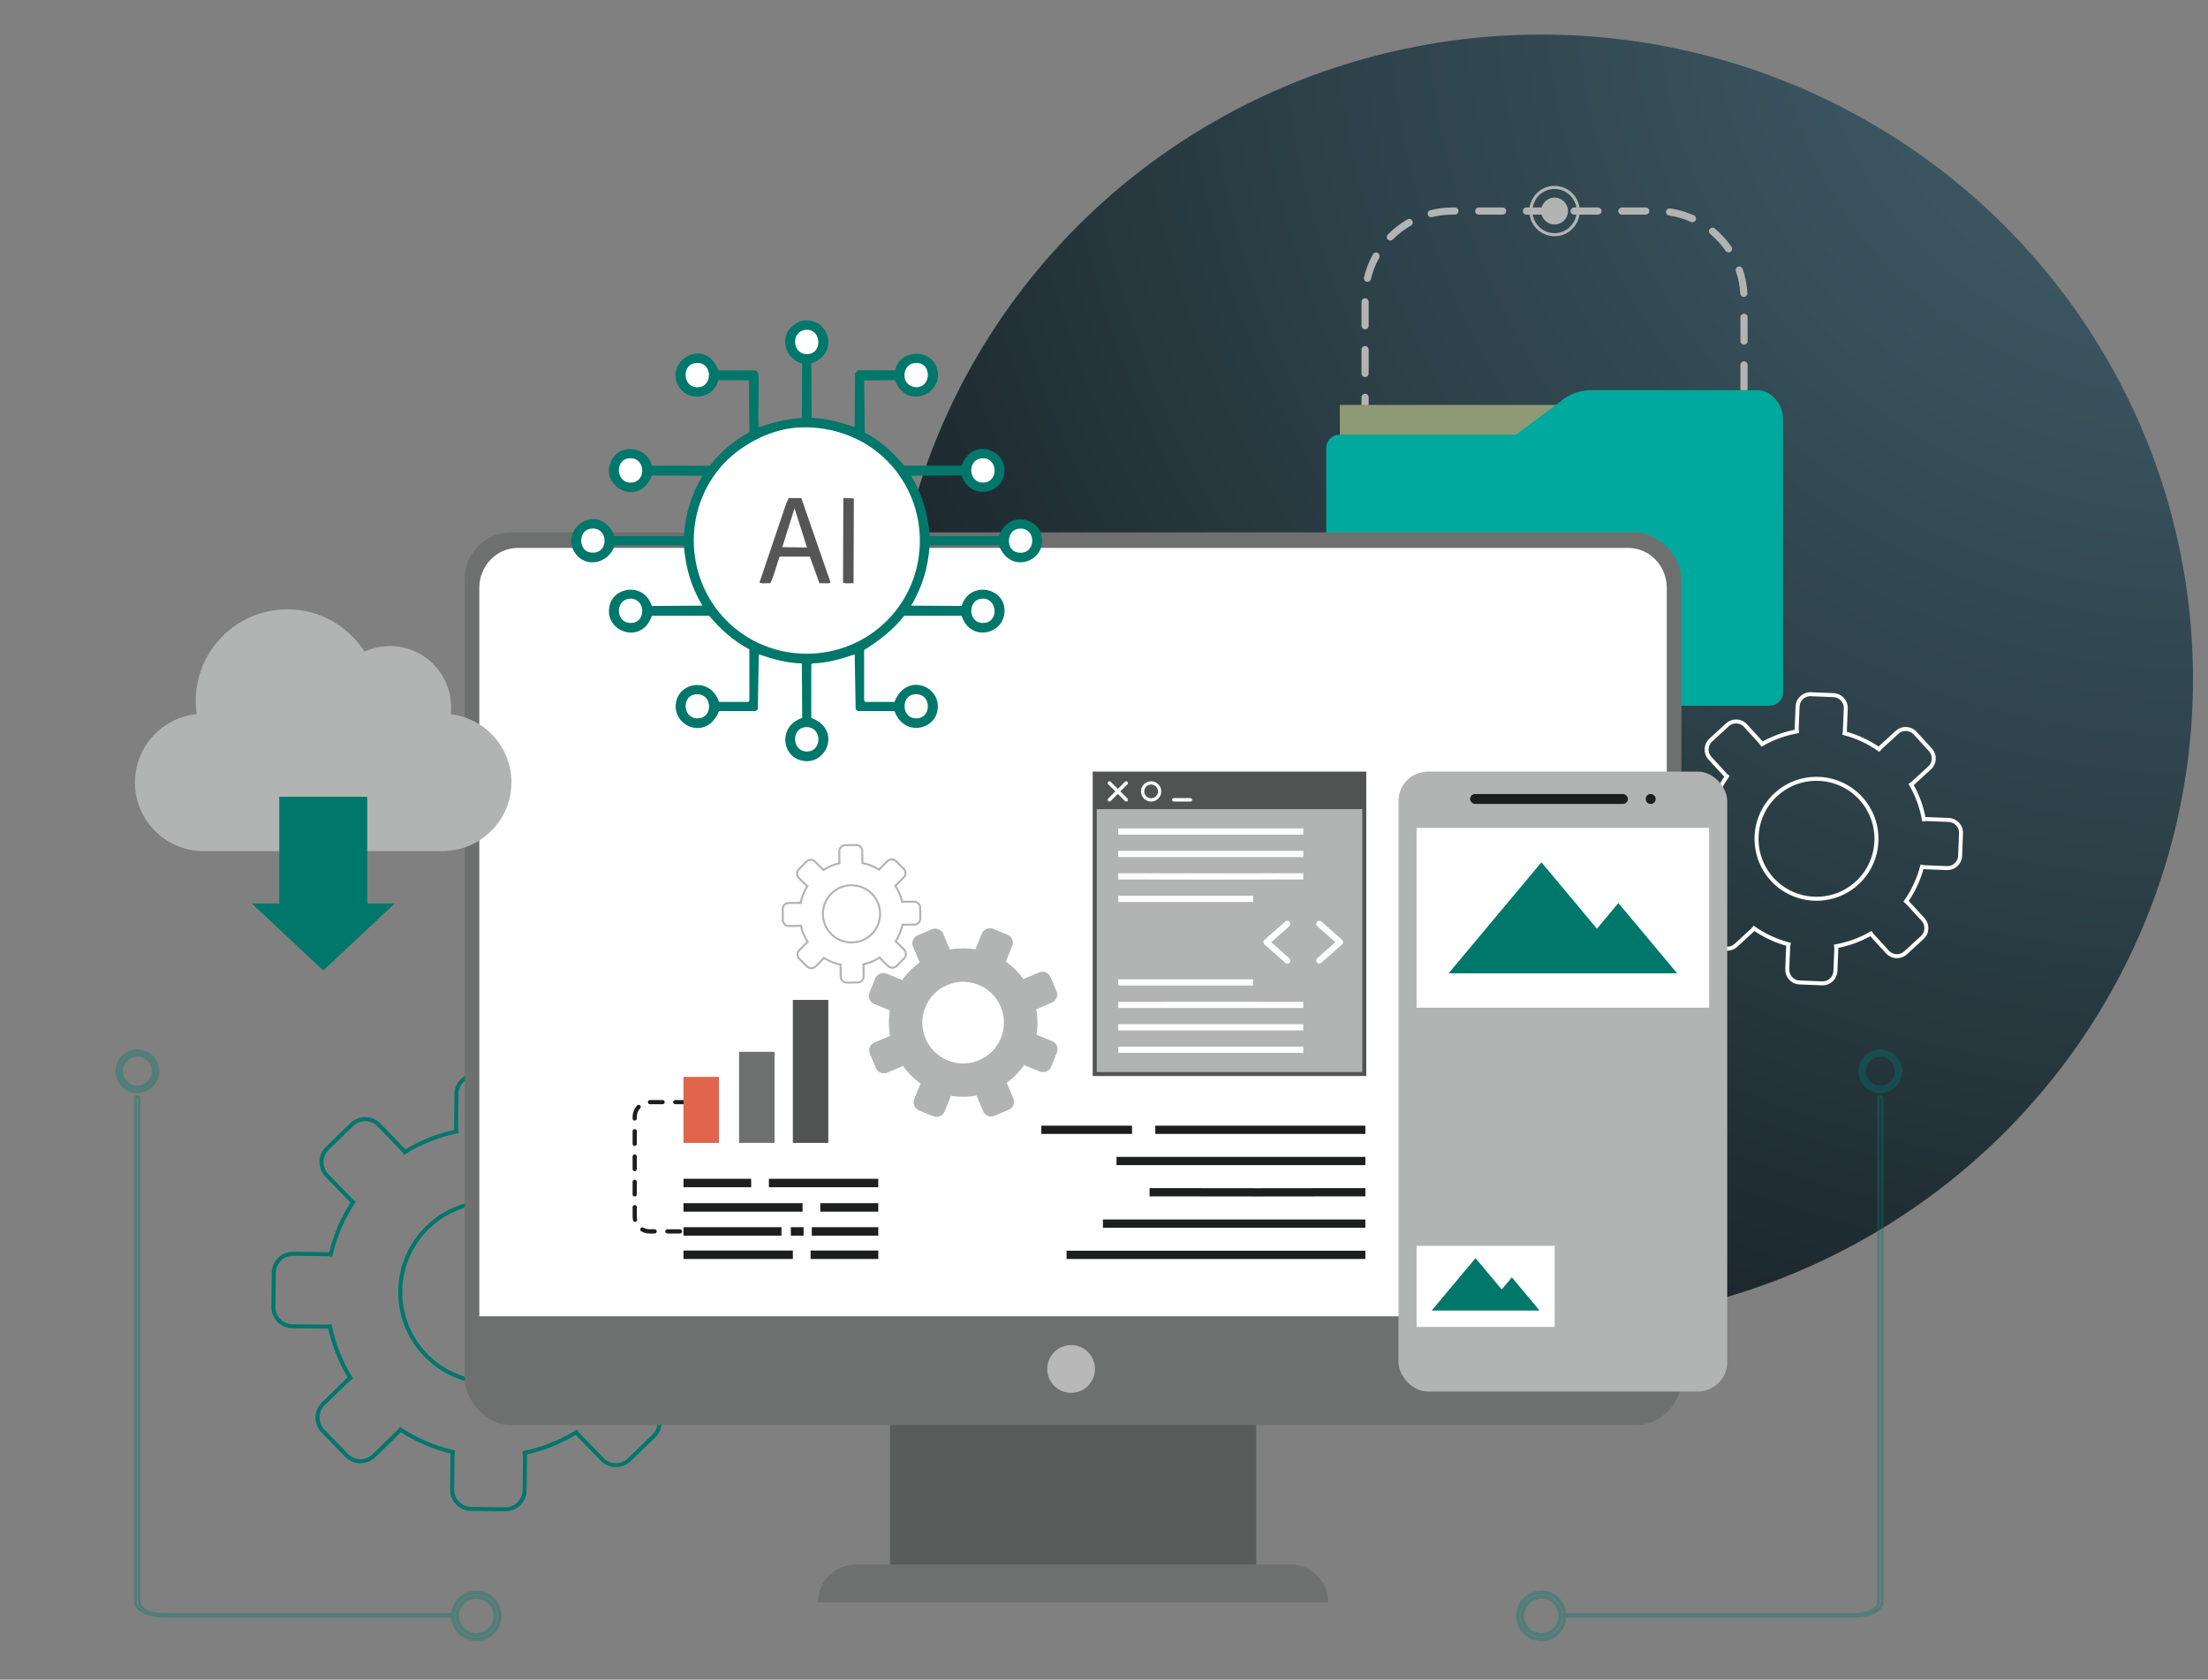 <?xml version="1.0" encoding="UTF-8"?>
<svg xmlns="http://www.w3.org/2000/svg" xmlns:xlink="http://www.w3.org/1999/xlink" viewBox="0 0 535.5 407.33">
  <rect x="0" y="0" width="535.5" height="407.33" fill="#808080" stroke="none"/>
  <defs>
    <style>
      .cls-1, .cls-2 {
        stroke-width: .97px;
      }

      .cls-1, .cls-2, .cls-3, .cls-4, .cls-5, .cls-6 {
        fill: none;
      }

      .cls-1, .cls-2, .cls-4, .cls-5, .cls-6 {
        stroke-miterlimit: 10;
      }

      .cls-1, .cls-4, .cls-6 {
        stroke: #00776b;
      }

      .cls-2 {
        stroke: #fff;
      }

      .cls-7 {
        fill: #00776b;
      }

      .cls-8, .cls-9 {
        fill: #fff;
      }

      .cls-9 {
        opacity: .5;
      }

      .cls-10 {
        fill: url(#radial-gradient);
      }

      .cls-11 {
        opacity: .36;
      }

      .cls-12 {
        fill: #8e9a76;
      }

      .cls-13 {
        isolation: isolate;
      }

      .cls-14 {
        fill: #565656;
      }

      .cls-15 {
        fill: #b2b3b3;
      }

      .cls-16 {
        fill: #e0654c;
      }

      .cls-17 {
        fill: #6e706f;
      }

      .cls-18 {
        mix-blend-mode: multiply;
      }

      .cls-4 {
        stroke-width: .64px;
      }

      .cls-19 {
        fill: #5a5b5b;
      }

      .cls-5 {
        stroke: #b2b3b3;
        stroke-width: .48px;
      }

      .cls-20 {
        fill: #00a99d;
      }

      .cls-21 {
        clip-path: url(#clippath);
      }

      .cls-22 {
        fill: #1d1f1e;
      }

      .cls-6 {
        stroke-width: .9px;
      }

      .cls-23 {
        fill: #515352;
      }
    </style>
    <clipPath id="clippath">
      <ellipse class="cls-3" cx="373.79" cy="164.69" rx="158.07" ry="156.31"/>
    </clipPath>
    <radialGradient id="radial-gradient" cx="4867.76" cy="1686.99" fx="4867.76" fy="1686.99" r="175.31" gradientTransform="translate(5342.27 -13438.67) rotate(90) scale(2.76 2.85)" gradientUnits="userSpaceOnUse">
      <stop offset="0" stop-color="#405d69"/>
      <stop offset=".18" stop-color="#3a545f"/>
      <stop offset=".48" stop-color="#2a3d44"/>
      <stop offset=".87" stop-color="#111719"/>
      <stop offset="1" stop-color="#080a0a"/>
    </radialGradient>
  </defs>
  <g class="cls-13">
    <g id="_Слой_1" data-name="Слой_1">
      <g class="cls-21">
        <rect class="cls-10" x="207.96" y="5.53" width="331.27" height="320.64"/>
      </g>
      <g>
        <g class="cls-11">
          <g>
            <path class="cls-4" d="M110.11,391.72c0-.12-.2-.23-.45-.23H39.61c-3.23,0-5.85-1.33-5.85-2.96v-122.36c0-.12-.2-.23-.45-.23s-.45.1-.45.23v122.36c0,1.88,3.03,3.42,6.75,3.42h70.06c.25,0,.45-.1.45-.23Z"/>
            <path class="cls-6" d="M38.16,259.77c0-2.68-2.18-4.85-4.85-4.85s-4.85,2.18-4.85,4.85,2.18,4.85,4.85,4.85,4.85-2.18,4.85-4.85ZM29.35,259.77c0-2.18,1.78-3.96,3.96-3.96s3.96,1.78,3.96,3.96-1.78,3.96-3.96,3.96-3.96-1.78-3.96-3.96Z"/>
          </g>
          <path class="cls-6" d="M109.86,391.86c0-3.13,2.54-5.67,5.67-5.67s5.67,2.54,5.67,5.67-2.54,5.67-5.67,5.67-5.67-2.54-5.67-5.67ZM120.16,391.86c0-2.55-2.08-4.63-4.63-4.63s-4.63,2.08-4.63,4.63,2.08,4.63,4.63,4.63,4.63-2.08,4.63-4.63Z"/>
        </g>
        <g class="cls-11">
          <g>
            <path class="cls-4" d="M379.23,391.72c0-.12.2-.23.45-.23h70.06c3.23,0,5.85-1.33,5.85-2.96v-122.36c0-.12.2-.23.45-.23s.45.1.45.23v122.36c0,1.88-3.03,3.42-6.75,3.42h-70.06c-.25,0-.45-.1-.45-.23Z"/>
            <path class="cls-6" d="M451.18,259.77c0-2.68,2.18-4.85,4.85-4.85s4.85,2.18,4.85,4.85-2.18,4.85-4.85,4.85-4.85-2.18-4.85-4.85ZM460,259.77c0-2.18-1.78-3.96-3.96-3.96s-3.96,1.78-3.96,3.96,1.78,3.96,3.96,3.96,3.96-1.78,3.96-3.96Z"/>
          </g>
          <path class="cls-6" d="M379.49,391.86c0-3.13-2.54-5.67-5.67-5.67s-5.67,2.54-5.67,5.67,2.54,5.67,5.67,5.67,5.67-2.54,5.67-5.67ZM369.18,391.86c0-2.55,2.08-4.63,4.63-4.63s4.63,2.08,4.63,4.63-2.08,4.63-4.63,4.63-4.63-2.08-4.63-4.63Z"/>
        </g>
        <g>
          <path class="cls-2" d="M460.11,177.57l-4.05,3.71c-.13.12-.25.26-.36.4-2.57-1.79-5.4-3.08-8.34-3.86.04-.18.07-.36.07-.54l.22-5.49c.07-1.71-1.27-3.15-2.98-3.22l-5.49-.22c-1.71-.07-3.15,1.27-3.22,2.98l-.22,5.49c0,.18,0,.37.03.55-2.91.53-5.76,1.55-8.41,3.07-.1-.15-.2-.29-.32-.43l-3.71-4.05c-1.15-1.26-3.12-1.35-4.38-.19l-4.05,3.71c-1.26,1.15-1.35,3.12-.19,4.38l3.71,4.05c.12.13.26.25.4.36-1.79,2.57-3.08,5.4-3.86,8.34-.18-.04-.36-.07-.54-.07l-5.49-.22c-.82-.03-1.61.26-2.21.81,0,0,0,0-.01.01-.61.56-.96,1.33-.99,2.15l-.22,5.49h0c-.07,1.71,1.27,3.15,2.98,3.22l5.49.22c.19,0,.37,0,.54-.03.53,2.92,1.55,5.76,3.07,8.41-.15.1-.29.2-.43.32l-4.05,3.71c-1.26,1.15-1.35,3.12-.19,4.38l3.71,4.05c1.15,1.26,3.12,1.35,4.38.19l4.05-3.71c.13-.12.25-.26.36-.4,2.57,1.79,5.4,3.08,8.35,3.86-.04.18-.07.36-.08.54l-.22,5.49c-.03.83.26,1.62.82,2.23.56.61,1.33.96,2.15.99l5.49.22h0c.85.03,1.63-.28,2.21-.81.59-.54.97-1.3,1.01-2.16l.22-5.49c0-.19,0-.37-.03-.54,2.92-.53,5.76-1.55,8.41-3.07.1.15.2.29.32.43l3.71,4.05c1.15,1.26,3.12,1.35,4.38.19l4.05-3.71c1.26-1.15,1.35-3.12.19-4.38l-3.71-4.05c-.12-.13-.26-.25-.4-.36,1.79-2.57,3.08-5.4,3.86-8.35.18.04.36.07.54.08l5.49.22c.85.03,1.63-.28,2.21-.81.59-.54.97-1.3,1-2.16l.22-5.49c.07-1.71-1.27-3.15-2.98-3.22l-5.49-.22c-.18,0-.37,0-.55.03-.53-2.91-1.55-5.76-3.07-8.41.15-.1.29-.2.43-.32l4.05-3.71c1.26-1.15,1.35-3.12.19-4.38l-3.71-4.05c-1.15-1.26-3.12-1.35-4.38-.19ZM450.38,214.14c-5.92,5.42-15.14,5.01-20.56-.9-5.42-5.92-5.01-15.14.9-20.56,5.92-5.42,15.14-5.01,20.56.91,5.42,5.92,5.01,15.14-.9,20.56Z"/>
          <g>
            <path class="cls-15" d="M331.07,207.17c-.48,0-.87-.39-.87-.87v-5.79c0-.48.39-.87.87-.87s.87.39.87.87v5.79c0,.48-.39.87-.87.87ZM331.07,195.59c-.48,0-.87-.39-.87-.87v-5.79c0-.48.39-.87.87-.87s.87.39.87.87v5.79c0,.48-.39.87-.87.87ZM331.07,184.02c-.48,0-.87-.39-.87-.87v-5.79c0-.48.39-.87.87-.87s.87.39.87.87v5.79c0,.48-.39.87-.87.87ZM331.07,172.45c-.48,0-.87-.39-.87-.87v-5.79c0-.48.39-.87.87-.87s.87.39.87.87v5.79c0,.48-.39.87-.87.87ZM331.07,160.88c-.48,0-.87-.39-.87-.87v-5.79c0-.48.39-.87.87-.87s.87.39.87.87v5.79c0,.48-.39.87-.87.87ZM331.07,149.3c-.48,0-.87-.39-.87-.87v-5.79c0-.48.39-.87.87-.87s.87.39.87.87v5.79c0,.48-.39.87-.87.87ZM422.97,138.88c-.48,0-.87-.39-.87-.87v-3.21c0-.48.39-.87.87-.87s.87.39.87.87v3.21c0,.48-.39.87-.87.87ZM331.07,137.73c-.48,0-.87-.39-.87-.87v-5.79c0-.48.39-.87.87-.87s.87.39.87.87v5.79c0,.48-.39.87-.87.87ZM422.97,129.88c-.48,0-.87-.39-.87-.87v-5.79c0-.48.39-.87.87-.87s.87.39.87.87v5.79c0,.48-.39.87-.87.87ZM331.07,126.16c-.48,0-.87-.39-.87-.87v-5.79c0-.48.39-.87.87-.87s.87.39.87.87v5.79c0,.48-.39.87-.87.87ZM422.97,118.31c-.48,0-.87-.39-.87-.87v-5.79c0-.48.39-.87.87-.87s.87.39.87.87v5.79c0,.48-.39.87-.87.87ZM331.07,114.58c-.48,0-.87-.39-.87-.87v-5.79c0-.48.39-.87.87-.87s.87.39.87.87v5.79c0,.48-.39.87-.87.87ZM422.97,106.73c-.48,0-.87-.39-.87-.87v-5.79c0-.48.39-.87.87-.87s.87.39.87.87v5.79c0,.48-.39.87-.87.87ZM331.07,103.01c-.48,0-.87-.39-.87-.87v-5.79c0-.48.39-.87.87-.87s.87.39.87.87v5.79c0,.48-.39.87-.87.87ZM422.97,95.16c-.48,0-.87-.39-.87-.87v-5.79c0-.48.39-.87.87-.87s.87.39.87.87v5.79c0,.48-.39.87-.87.87ZM331.07,91.44c-.48,0-.87-.39-.87-.87v-5.79c0-.48.39-.87.87-.87s.87.39.87.87v5.79c0,.48-.39.87-.87.87ZM422.97,83.59c-.48,0-.87-.39-.87-.87v-5.79c0-.48.39-.87.87-.87s.87.39.87.87v5.79c0,.48-.39.87-.87.87ZM331.07,79.86c-.48,0-.87-.39-.87-.87v-5.79c0-.48.39-.87.87-.87s.87.39.87.87v5.79c0,.48-.39.87-.87.87ZM422.93,72.01c-.46,0-.84-.36-.87-.82-.11-1.85-.46-3.68-1.06-5.43-.15-.45.09-.95.54-1.1.45-.15.95.09,1.1.54.65,1.9,1.04,3.88,1.15,5.89.03.48-.34.89-.82.92-.02,0-.03,0-.05,0ZM331.64,68.34c-.07,0-.13,0-.2-.02-.47-.11-.75-.58-.64-1.04.46-1.96,1.19-3.84,2.17-5.6.23-.42.76-.57,1.18-.34.42.23.57.76.34,1.18-.9,1.62-1.57,3.35-2,5.16-.09.4-.45.67-.84.67ZM419.23,61.21c-.28,0-.55-.13-.72-.37-1.05-1.53-2.31-2.9-3.73-4.09-.37-.31-.42-.85-.11-1.22.31-.37.85-.42,1.22-.11,1.54,1.29,2.9,2.78,4.05,4.43.27.39.17.94-.22,1.21-.15.1-.32.15-.49.15ZM337.19,58.34c-.22,0-.44-.08-.61-.25-.34-.34-.34-.89,0-1.23,1.42-1.43,3.02-2.66,4.76-3.66.41-.24.95-.09,1.18.32.24.42.09.95-.32,1.18-1.6.92-3.08,2.05-4.39,3.37-.17.17-.39.26-.62.26ZM410.45,53.89c-.12,0-.24-.02-.35-.08-1.69-.76-3.48-1.28-5.31-1.55-.47-.07-.8-.51-.73-.99.07-.47.51-.81.99-.73,1.99.29,3.93.86,5.77,1.68.44.2.63.71.44,1.15-.14.32-.46.51-.79.51ZM347.11,52.68c-.39,0-.74-.26-.84-.66-.12-.47.17-.94.63-1.05,1.74-.44,3.54-.66,5.36-.66h.59c.48,0,.87.39.87.87s-.39.87-.87.87h-.59c-1.67,0-3.33.2-4.94.6-.07.02-.14.03-.21.03ZM399.14,52.05h-5.79c-.48,0-.87-.39-.87-.87s.39-.87.87-.87h5.79c.48,0,.87.39.87.87s-.39.87-.87.87ZM387.56,52.05h-5.79c-.48,0-.87-.39-.87-.87s.39-.87.87-.87h5.79c.48,0,.87.39.87.87s-.39.87-.87.87ZM375.99,52.05h-5.79c-.48,0-.87-.39-.87-.87s.39-.87.87-.87h5.79c.48,0,.87.39.87.87s-.39.87-.87.87ZM364.42,52.05h-5.79c-.48,0-.87-.39-.87-.87s.39-.87.87-.87h5.79c.48,0,.87.39.87.87s-.39.87-.87.87Z"/>
            <g>
              <circle class="cls-15" cx="377.02" cy="51.18" r="3.26"/>
              <path class="cls-15" d="M377.02,57.29c-3.37,0-6.11-2.74-6.11-6.11s2.74-6.11,6.11-6.11,6.11,2.74,6.11,6.11-2.74,6.11-6.11,6.11ZM377.02,45.82c-2.96,0-5.36,2.41-5.36,5.36s2.41,5.36,5.36,5.36,5.36-2.41,5.36-5.36-2.41-5.36-5.36-5.36Z"/>
            </g>
          </g>
          <g>
            <rect class="cls-12" x="324.95" y="98.2" width="55.97" height="9.57"/>
            <path class="cls-20" d="M426.13,94.6h-40.01c-2.91,0-5.67.98-7.55,2.67l-10.87,8.13h-42.81c-1.79,0-3.24,1.45-3.24,3.24v59.26c0,1.79,1.45,3.24,3.24,3.24h104.32c1.79,0,3.24-1.45,3.24-3.24v-66.1c0-3.81-2.83-7.2-6.33-7.2Z"/>
          </g>
          <path class="cls-1" d="M147.28,273.67l-5.93,5.75c-.2.19-.37.4-.53.61-3.95-2.59-8.26-4.4-12.72-5.45.05-.27.09-.54.09-.82l.09-8.26c.03-2.57-2.04-4.69-4.61-4.71l-8.26-.09c-2.57-.03-4.69,2.04-4.71,4.61l-.09,8.26c0,.28.03.55.07.82-4.36.92-8.6,2.58-12.51,4.98-.15-.22-.32-.43-.51-.63l-5.75-5.93c-1.79-1.85-4.75-1.89-6.59-.1l-5.93,5.75c-1.85,1.79-1.89,4.75-.1,6.59l5.75,5.93c.19.2.4.37.61.53-2.59,3.95-4.4,8.26-5.45,12.72-.27-.05-.54-.09-.82-.09l-8.26-.09c-1.24-.01-2.41.45-3.3,1.31,0,0-.01.01-.02.02-.89.87-1.39,2.04-1.4,3.28l-.09,8.26h0c-.03,2.57,2.04,4.69,4.61,4.71l8.26.09c.28,0,.55-.03.82-.07.92,4.36,2.58,8.6,4.98,12.51-.22.15-.43.32-.63.51l-5.93,5.75c-1.85,1.79-1.89,4.75-.1,6.59l5.75,5.93c1.79,1.85,4.75,1.89,6.59.1l5.93-5.75c.2-.19.37-.4.53-.61,3.95,2.59,8.26,4.4,12.72,5.45-.05.27-.09.54-.09.82l-.09,8.26c-.01,1.25.46,2.42,1.33,3.31.87.89,2.04,1.39,3.28,1.4l8.26.09h0c1.28.01,2.44-.49,3.29-1.32.86-.84,1.4-2,1.42-3.3l.09-8.26c0-.28-.03-.55-.07-.82,4.36-.92,8.6-2.58,12.52-4.98.15.22.32.43.51.63l5.75,5.93c1.79,1.85,4.75,1.89,6.59.1l5.93-5.75c1.85-1.79,1.89-4.75.1-6.59l-5.75-5.93c-.19-.2-.4-.37-.61-.53,2.59-3.95,4.4-8.26,5.45-12.72.27.05.54.09.82.09l8.26.09c1.28.01,2.44-.49,3.29-1.32.86-.84,1.4-2,1.42-3.3l.09-8.26c.03-2.57-2.04-4.69-4.61-4.71l-8.26-.09c-.28,0-.55.03-.82.07-.92-4.36-2.58-8.6-4.98-12.51.22-.15.43-.32.63-.51l5.93-5.75c1.85-1.79,1.89-4.75.1-6.59l-5.75-5.93c-1.79-1.85-4.75-1.89-6.59-.1ZM134.21,329.09c-8.67,8.41-22.56,8.19-30.97-.48-8.41-8.67-8.19-22.56.48-30.97,8.67-8.41,22.56-8.19,30.97.48,8.41,8.67,8.19,22.56-.48,30.97Z"/>
          <g>
            <rect class="cls-19" x="215.84" y="341.4" width="88.82" height="42.58"/>
            <rect class="cls-17" x="112.71" y="129.1" width="295.08" height="216.52" rx="11.29" ry="11.29"/>
            <path class="cls-9" d="M265.56,331.98c0,3.2-2.59,5.79-5.79,5.79s-5.79-2.59-5.79-5.79,2.59-5.79,5.79-5.79,5.79,2.59,5.79,5.79Z"/>
            <path class="cls-8" d="M404.24,319.2v-176.64c0-5.35-4.19-9.69-9.36-9.69H125.61c-5.17,0-9.36,4.34-9.36,9.69v176.64h287.99Z"/>
            <path class="cls-17" d="M207.54,379.39h105.42c5.06,0,9.18,4.11,9.18,9.18h-123.77c0-5.06,4.11-9.18,9.18-9.18Z"/>
          </g>
          <g>
            <path class="cls-15" d="M124.04,189.74c0-8.55-6.44-15.58-14.74-16.53.06-.56.1-1.12.1-1.7,0-8.2-6.64-14.84-14.84-14.84-2.2,0-4.27.49-6.15,1.35-3.95-6.16-10.85-10.25-18.72-10.25-12.28,0-22.23,9.95-22.23,22.23,0,1.08.08,2.14.23,3.18-8.4.85-14.96,7.94-14.96,16.57,0,9.2,7.46,16.65,16.65,16.65h58.81v-.04c8.81-.43,15.83-7.69,15.83-16.61Z"/>
            <polygon class="cls-7" points="89.06 219.1 89.06 193.22 67.73 193.22 67.73 219.1 61.06 219.1 78.4 235.34 95.73 219.1 89.06 219.1"/>
          </g>
          <g>
            <rect class="cls-15" x="339.17" y="187.12" width="79.73" height="150.33" rx="7.13" ry="7.13"/>
            <g>
              <rect class="cls-22" x="356.53" y="192.55" width="38.28" height="2.41" rx="1.21" ry="1.21"/>
              <path class="cls-22" d="M401.55,193.76c0,.67-.54,1.21-1.21,1.21s-1.21-.54-1.21-1.21.54-1.21,1.21-1.21,1.21.54,1.21,1.21Z"/>
            </g>
            <rect class="cls-8" x="343.56" y="200.77" width="70.95" height="43.6"/>
            <polygon class="cls-7" points="392.5 218.99 387.3 225.22 373.84 209.11 351.33 236.03 378.25 236.03 396.34 236.03 406.75 236.03 392.5 218.99"/>
            <g>
              <rect class="cls-8" x="343.56" y="302.13" width="33.5" height="19.65"/>
              <polygon class="cls-7" points="366.67 309.76 364.21 312.7 357.85 305.1 347.23 317.81 359.94 317.81 368.48 317.81 373.39 317.81 366.67 309.76"/>
            </g>
            <g class="cls-18">
              <g>
                <rect class="cls-15" x="343.56" y="255.59" width="33.5" height="1.88"/>
                <rect class="cls-15" x="343.56" y="251.64" width="33.5" height="1.88"/>
                <rect class="cls-15" x="343.56" y="259.44" width="21.18" height="1.88"/>
                <rect class="cls-15" x="366.25" y="259.44" width="10.81" height="1.88"/>
                <rect class="cls-15" x="343.56" y="263.29" width="29.64" height="1.88"/>
                <rect class="cls-15" x="343.56" y="267.24" width="10.29" height="1.88"/>
                <rect class="cls-15" x="355.63" y="267.24" width="7.41" height="1.88"/>
              </g>
            </g>
            <g class="cls-18">
              <g>
                <rect class="cls-15" x="381.02" y="281.95" width="33.5" height="1.88"/>
                <rect class="cls-15" x="381.02" y="278" width="33.5" height="1.88"/>
                <rect class="cls-15" x="381.02" y="285.8" width="21.18" height="1.88"/>
                <rect class="cls-15" x="403.7" y="285.8" width="10.81" height="1.88"/>
                <rect class="cls-15" x="381.02" y="289.65" width="29.64" height="1.88"/>
                <rect class="cls-15" x="381.02" y="293.6" width="10.29" height="1.88"/>
                <rect class="cls-15" x="393.09" y="293.6" width="7.41" height="1.88"/>
              </g>
            </g>
            <g class="cls-18">
              <g>
                <rect class="cls-15" x="381.02" y="255.59" width="33.5" height="1.88"/>
                <rect class="cls-15" x="381.02" y="251.64" width="33.5" height="1.88"/>
                <rect class="cls-15" x="381.02" y="259.44" width="21.18" height="1.88"/>
                <rect class="cls-15" x="403.7" y="259.44" width="10.81" height="1.88"/>
                <rect class="cls-15" x="381.02" y="263.29" width="33.5" height="1.88"/>
                <rect class="cls-15" x="381.02" y="267.24" width="10.29" height="1.88"/>
                <rect class="cls-15" x="393.09" y="267.24" width="21.43" height="1.88"/>
              </g>
            </g>
            <g class="cls-18">
              <g>
                <rect class="cls-15" x="343.56" y="281.95" width="33.5" height="1.88"/>
                <rect class="cls-15" x="343.56" y="278" width="33.5" height="1.88"/>
                <rect class="cls-15" x="343.56" y="285.8" width="33.5" height="1.88"/>
                <rect class="cls-15" x="343.56" y="289.65" width="33.5" height="1.88"/>
                <rect class="cls-15" x="343.56" y="293.6" width="33.5" height="1.88"/>
              </g>
            </g>
            <g class="cls-18">
              <g>
                <rect class="cls-15" x="381.02" y="306.71" width="33.5" height="1.88"/>
                <rect class="cls-15" x="381.02" y="302.77" width="33.5" height="1.88"/>
                <rect class="cls-15" x="393.33" y="310.56" width="21.18" height="1.88"/>
                <rect class="cls-15" x="381.02" y="310.56" width="10.81" height="1.88"/>
                <rect class="cls-15" x="381.02" y="314.41" width="25.72" height="1.88"/>
                <rect class="cls-15" x="408.53" y="314.41" width="5.99" height="1.88"/>
                <rect class="cls-15" x="389.8" y="318.37" width="24.71" height="1.88"/>
                <rect class="cls-15" x="381.02" y="318.37" width="7.41" height="1.88"/>
              </g>
            </g>
          </g>
          <g>
            <g>
              <rect class="cls-22" x="252.55" y="272.98" width="22" height="2"/>
              <rect class="cls-22" x="280.19" y="272.98" width="50.95" height="2"/>
              <path class="cls-22" d="M305.03,290.15c-8.75,0-17.51-.01-26.23-.03v-2c17.45.04,35.06.04,52.34,0v2c-8.64.02-17.36.03-26.11.03Z"/>
              <rect class="cls-22" x="270.78" y="280.55" width="60.36" height="2"/>
              <rect class="cls-22" x="267.49" y="295.73" width="63.64" height="2"/>
              <rect class="cls-22" x="258.67" y="303.31" width="72.47" height="2"/>
            </g>
            <g>
              <path class="cls-22" d="M171.05,299.13h-3.07c-.28,0-.51-.23-.51-.51s.23-.51.51-.51h3.07c.28,0,.51.23.51.51s-.23.51-.51.51ZM164.92,299.13h-3.07c-.28,0-.51-.23-.51-.51s.23-.51.51-.51h3.07c.28,0,.51.23.51.51s-.23.51-.51.51ZM158.78,299.13h-1.24c-.7,0-1.39-.18-2-.52-.25-.14-.34-.45-.2-.7.14-.25.45-.34.69-.2.46.25.98.39,1.5.39h1.24c.28,0,.51.23.51.51s-.23.51-.51.51ZM154.02,296.3c-.23,0-.45-.16-.5-.4-.06-.29-.09-.59-.09-.88v-2.29c0-.28.23-.51.51-.51s.51.23.51.51v2.29c0,.22.02.44.07.66.06.28-.11.55-.39.61-.04,0-.07.01-.11.01ZM153.93,290.17c-.28,0-.51-.23-.51-.51v-3.07c0-.28.23-.51.51-.51s.51.23.51.51v3.07c0,.28-.23.51-.51.51ZM153.93,284.03c-.28,0-.51-.23-.51-.51v-3.07c0-.28.23-.51.51-.51s.51.23.51.51v3.07c0,.28-.23.51-.51.51ZM153.93,277.9c-.28,0-.51-.23-.51-.51v-3.07c0-.28.23-.51.51-.51s.51.23.51.51v3.07c0,.28-.23.51-.51.51ZM153.93,271.76c-.28,0-.51-.23-.51-.51v-.37c0-1.04.39-2.03,1.09-2.8.19-.21.51-.22.72-.03.21.19.22.52.03.72-.53.57-.82,1.32-.82,2.1v.37c0,.28-.23.51-.51.51ZM172.97,267.78h-3.07c-.28,0-.51-.23-.51-.51s.23-.51.51-.51h3.07c.28,0,.51.23.51.51s-.23.51-.51.51ZM166.84,267.78h-3.07c-.28,0-.51-.23-.51-.51s.23-.51.51-.51h3.07c.28,0,.51.23.51.51s-.23.51-.51.51ZM160.7,267.78h-3.07c-.28,0-.51-.23-.51-.51s.23-.51.51-.51h3.07c.28,0,.51.23.51.51s-.23.51-.51.51Z"/>
              <rect class="cls-22" x="165.76" y="285.86" width="16.42" height="2.05"/>
              <rect class="cls-22" x="186.48" y="285.86" width="26.53" height="2.05"/>
              <rect class="cls-22" x="196.59" y="303.26" width="16.42" height="2.05"/>
              <rect class="cls-22" x="165.76" y="303.26" width="26.53" height="2.05"/>
              <rect class="cls-22" x="165.76" y="291.78" width="28.88" height="2.05"/>
              <rect class="cls-22" x="198.94" y="291.78" width="14.07" height="2.05"/>
              <rect class="cls-22" x="165.76" y="297.6" width="23.77" height="2.05"/>
              <rect class="cls-22" x="196.88" y="297.6" width="16.13" height="2.05"/>
              <g>
                <rect class="cls-16" x="165.76" y="261.15" width="8.6" height="16.01"/>
                <rect class="cls-17" x="179.25" y="255.07" width="8.6" height="22.08"/>
                <rect class="cls-23" x="192.29" y="242.48" width="8.6" height="34.68"/>
              </g>
              <rect class="cls-22" x="191.8" y="297.6" width="3.09" height="2.05"/>
            </g>
            <g>
              <rect class="cls-15" x="266.01" y="188.14" width="64.35" height="71.8"/>
              <g>
                <rect class="cls-8" x="271.21" y="200.9" width="44.87" height="1.5"/>
                <path class="cls-8" d="M293.6,213.3c-7.71,0-15.4,0-22.39-.03v-1.5c13.99.03,30.76.03,44.87,0v1.5c-7.05.02-14.78.03-22.48.03Z"/>
                <rect class="cls-8" x="271.21" y="206.34" width="44.87" height="1.5"/>
                <rect class="cls-8" x="271.21" y="217.23" width="32.71" height="1.5"/>
                <rect class="cls-8" x="271.21" y="253.82" width="44.87" height="1.5"/>
                <path class="cls-8" d="M316.08,244.45c-14.11-.03-30.89-.03-44.87,0v-1.5c13.98-.03,30.76-.03,44.87,0v1.5Z"/>
                <rect class="cls-8" x="271.21" y="248.38" width="44.87" height="1.5"/>
                <rect class="cls-8" x="271.21" y="237.49" width="32.71" height="1.5"/>
              </g>
              <path class="cls-23" d="M331.36,260.94h-66.35v-73.82h66.35v73.82ZM266.01,259.94h64.35v-71.82h-64.35v71.82Z"/>
              <rect class="cls-23" x="265.51" y="187.62" width="65.35" height="8.6"/>
              <g>
                <path class="cls-8" d="M312.2,233.67c-.18,0-.35-.06-.5-.19l-5.03-4.44c-.16-.14-.25-.35-.25-.56s.09-.42.25-.56l5.03-4.44c.31-.27.78-.25,1.06.07.27.31.24.78-.07,1.06l-4.39,3.88,4.39,3.88c.31.27.34.75.07,1.06-.15.17-.35.25-.56.25Z"/>
                <path class="cls-8" d="M319.96,233.67c-.21,0-.41-.09-.56-.25-.27-.31-.24-.78.07-1.06l4.39-3.88-4.39-3.88c-.31-.27-.34-.75-.07-1.06.27-.31.75-.34,1.06-.07l5.03,4.44c.16.14.25.35.25.56s-.09.42-.25.56l-5.03,4.44c-.14.13-.32.19-.5.19Z"/>
              </g>
              <g>
                <path class="cls-8" d="M271.7,191.92l1.74-1.74c.16-.16.16-.43,0-.6s-.43-.16-.6,0l-1.74,1.74-1.74-1.74c-.16-.16-.43-.16-.6,0-.16.16-.16.43,0,.6l1.74,1.74-1.74,1.74c-.16.16-.16.43,0,.6.08.08.19.12.3.12s.22-.04.3-.12l1.74-1.74,1.74,1.74c.08.08.19.12.3.12s.22-.04.3-.12c.16-.16.16-.43,0-.6l-1.74-1.74Z"/>
                <path class="cls-8" d="M279.18,194.38c-1.36,0-2.46-1.11-2.46-2.46s1.11-2.46,2.46-2.46,2.46,1.11,2.46,2.46-1.11,2.46-2.46,2.46ZM279.18,190.25c-.92,0-1.67.75-1.67,1.67s.75,1.67,1.67,1.67,1.67-.75,1.67-1.67-.75-1.67-1.67-1.67Z"/>
                <path class="cls-8" d="M288.71,194.38h-4.02c-.23,0-.42-.19-.42-.42s.19-.42.42-.42h4.02c.23,0,.42.19.42.42s-.19.42-.42.42Z"/>
              </g>
            </g>
          </g>
          <g>
            <path class="cls-15" d="M238.11,226.41l-1.41,3.46c-.05.12-.08.23-.11.35-2.1-.35-4.22-.32-6.26.05-.03-.12-.06-.24-.11-.36l-1.46-3.44c-.46-1.07-1.7-1.57-2.77-1.11l-3.44,1.46c-1.07.46-1.57,1.7-1.11,2.77l1.46,3.44c.05.12.11.22.18.33-1.64,1.17-3.09,2.63-4.28,4.33-.1-.06-.21-.12-.32-.17l-3.46-1.41c-1.08-.44-2.31.08-2.75,1.15l-1.41,3.46c-.44,1.08.08,2.31,1.16,2.75l3.46,1.41c.12.05.23.08.35.11-.36,2.1-.32,4.22.05,6.26-.12.03-.24.06-.36.11l-3.44,1.46c-.52.22-.91.62-1.13,1.14,0,0,0,0,0,0-.21.52-.2,1.1.02,1.61l1.46,3.44h0c.46,1.07,1.7,1.57,2.77,1.11l3.44-1.46c.12-.05.22-.11.33-.18,1.17,1.64,2.63,3.09,4.33,4.28-.06.1-.12.21-.17.32l-1.41,3.46c-.44,1.08.08,2.31,1.16,2.75l3.46,1.41c1.08.44,2.31-.08,2.75-1.16l1.41-3.46c.05-.12.08-.23.11-.35,2.1.36,4.22.32,6.26-.05.03.12.06.24.11.36l1.46,3.44c.22.52.63.92,1.15,1.13.52.21,1.1.2,1.61-.02l3.44-1.46h0c.53-.23.92-.65,1.13-1.14.21-.5.22-1.08-.01-1.62l-1.46-3.44c-.05-.12-.11-.22-.18-.33,1.64-1.17,3.09-2.63,4.28-4.33.1.06.21.12.32.17l3.46,1.41c1.08.44,2.31-.08,2.75-1.16l1.41-3.46c.44-1.08-.08-2.31-1.16-2.75l-3.46-1.41c-.12-.05-.23-.08-.35-.11.36-2.1.32-4.22-.05-6.26.12-.03.24-.06.36-.11l3.44-1.46c.53-.23.92-.65,1.13-1.14.21-.5.22-1.08-.01-1.62l-1.46-3.44c-.46-1.07-1.7-1.57-2.77-1.11l-3.44,1.46c-.12.05-.22.11-.33.18-1.17-1.64-2.63-3.09-4.33-4.28.06-.1.12-.21.17-.32l1.41-3.46c.44-1.08-.08-2.31-1.16-2.75l-3.46-1.41c-1.08-.44-2.31.08-2.75,1.16ZM242.76,251.73c-2.06,5.06-7.86,7.49-12.91,5.43-5.06-2.06-7.49-7.86-5.43-12.91,2.06-5.06,7.86-7.49,12.91-5.42,5.06,2.06,7.49,7.86,5.42,12.91Z"/>
            <path class="cls-5" d="M215.2,208.84l-1.84,1.86c-.06.06-.11.13-.16.2-1.27-.79-2.65-1.34-4.07-1.64.01-.09.02-.17.02-.26l-.03-2.62c0-.81-.68-1.47-1.49-1.46l-2.62.03c-.81,0-1.47.68-1.46,1.49l.03,2.62c0,.09.01.17.03.26-1.37.32-2.7.88-3.93,1.66-.05-.07-.1-.13-.16-.2l-1.86-1.84c-.58-.57-1.52-.57-2.09.01l-1.84,1.86c-.57.58-.57,1.52.01,2.09l1.86,1.84c.06.06.13.11.2.16-.79,1.27-1.34,2.65-1.64,4.07-.09-.01-.17-.02-.26-.02l-2.62.03c-.39,0-.76.16-1.03.44,0,0,0,0,0,0-.28.28-.43.65-.42,1.05l.03,2.62h0c0,.81.68,1.47,1.49,1.46l2.62-.03c.09,0,.17-.01.26-.03.32,1.38.88,2.71,1.66,3.93-.07.05-.13.1-.2.16l-1.84,1.86c-.57.58-.57,1.52.01,2.09l1.86,1.84c.58.57,1.52.57,2.09-.01l1.84-1.86c.06-.06.11-.13.16-.2,1.27.79,2.65,1.34,4.07,1.64-.01.08-.02.17-.02.26l.03,2.62c0,.39.16.76.44,1.04.28.28.65.43,1.05.42l2.62-.03h0c.4,0,.77-.17,1.03-.44.27-.27.43-.64.43-1.05l-.03-2.62c0-.09-.01-.17-.03-.26,1.38-.32,2.71-.88,3.93-1.66.05.07.1.13.17.2l1.86,1.84c.58.57,1.52.57,2.09-.01l1.84-1.86c.57-.58.57-1.52-.01-2.09l-1.86-1.84c-.06-.06-.13-.11-.2-.16.79-1.27,1.34-2.65,1.64-4.07.08.01.17.02.26.02l2.62-.03c.4,0,.77-.17,1.03-.44.27-.27.43-.64.43-1.05l-.03-2.62c0-.81-.68-1.47-1.49-1.46l-2.62.03c-.09,0-.17.01-.26.03-.32-1.37-.88-2.7-1.66-3.93.07-.05.13-.1.2-.16l1.84-1.86c.57-.58.57-1.52-.01-2.09l-1.86-1.84c-.58-.57-1.52-.57-2.09.01ZM211.45,226.49c-2.69,2.72-7.09,2.75-9.81.06-2.72-2.69-2.75-7.09-.06-9.81,2.69-2.72,7.09-2.75,9.81-.06,2.72,2.69,2.75,7.09.06,9.81Z"/>
          </g>
        </g>
        <g>
          <circle class="cls-8" cx="195.94" cy="131.31" r="28.21"/>
          <circle class="cls-8" cx="247.52" cy="131.12" r="3.73"/>
          <circle class="cls-8" cx="238.08" cy="114.2" r="3.73"/>
          <circle class="cls-8" cx="238.08" cy="148.12" r="3.73"/>
          <circle class="cls-8" cx="222.21" cy="171.27" r="3.73"/>
          <circle class="cls-8" cx="195.65" cy="179.29" r="3.73"/>
          <circle class="cls-8" cx="169.13" cy="171.28" r="3.73"/>
          <circle class="cls-8" cx="152.93" cy="147.86" r="3.73"/>
          <circle class="cls-8" cx="144.1" cy="131.08" r="3.73"/>
          <circle class="cls-8" cx="152.57" cy="114.35" r="3.73"/>
          <circle class="cls-8" cx="169.11" cy="91.25" r="3.73"/>
          <circle class="cls-8" cx="195.65" cy="82.69" r="3.73"/>
          <circle class="cls-8" cx="222.14" cy="90.73" r="3.73"/>
          <g>
            <path class="cls-7" d="M194.47,77.77c6.62-1.07,9.29,7.97,2.29,10.36.03,4.4.05,8.81.08,13.21,3.62.11,7.05,1.1,10.44,2.22.03-4.35.05-8.7.08-13.05l.71-.71h9.02c1.07-4.99,8.37-5.48,10.05-.71,2.26,6.4-7.45,10.57-10.05,3.09-2.51.03-5.01.05-7.52.08.05,4.22.11,8.44.16,12.66,3.77,1.9,6.83,4.83,9.57,7.99h13.92c2.68-7.53,12.35-3.43,10.05,3.09-1.47,4.16-8.33,4.83-10.05-.71-4.09.03-8.18.05-12.26.08,2.75,4.57,4.12,9.31,4.51,14.64h16.77c2.22-6,8.89-4.66,10.21-.71,2.13,6.36-7.19,10.64-10.21,2.93h-16.77c-.35,5.21-1.77,10.19-4.51,14.64,4.09.03,8.18.05,12.26.08,1.82-5.94,9.71-4.67,10.36.4.8,6.26-8.14,8.83-10.36,1.98h-13.92c-2.73,3.47-6.01,5.98-9.73,8.31v12.18c.08.13.16.26.24.4h7.12c3.02-7.69,12.35-3.47,10.21,2.93-1.32,3.94-7.95,5.29-10.21-.71h-8.86c-.18-.13-.37-.26-.55-.4-.08-4.46-.16-8.91-.24-13.37-3.32,1.18-6.73,2.1-10.28,2.22l-.24.24v12.97c7.83,2.92,3.27,12.66-3.24,10.05-3.97-1.59-4.54-8.21,1.03-10.05-.03-4.4-.05-8.81-.08-13.21-3.62-.07-7.07-1.05-10.44-2.22-.08,4.46-.16,8.91-.24,13.37-.18.13-.37.26-.55.4h-8.86c-3.06,7.7-12.31,3.35-10.21-2.93,1.44-4.29,8.3-5.01,10.21.71h7.12l.24-.24v-12.5c-3.79-2.02-7.01-4.85-9.73-8.15h-13.92c-2.51,7.49-12.4,3.58-10.05-3.09,1.42-4.02,8.22-4.89,10.05.71,4.09-.03,8.18-.05,12.26-.08-2.77-4.63-4.08-9.25-4.51-14.64h-16.77c-1.38,4.51-6.92,5.49-9.41,2.14-4.48-6.04,5.6-13.2,9.41-4.35h16.77c.42-5.41,1.77-9.98,4.51-14.64-4.09-.03-8.18-.05-12.26-.08-3.16,8.23-13.39,2.35-9.57-4.03,2.31-3.85,8.5-2.82,9.57,1.66h14.08c2.56-3.39,5.88-6.08,9.57-8.15-.03-4.19-.05-8.39-.08-12.58h-7.44c-.97,4.33-6.95,5.43-9.41,1.82-4.23-6.2,6.21-12.78,9.41-4.19h9.02c.18.13.37.26.55.4.53.82-.13,11.49.24,13.37,3.4-1.12,6.83-2.1,10.44-2.22.03-4.4.05-8.81.08-13.21-3.46-.91-5.3-4.98-3.32-8.07.5-.78,2.33-2.15,3.24-2.29ZM195.42,79.99c-3.85.34-3.27,6.44.79,5.85,3.35-.48,2.91-6.18-.79-5.85ZM168.52,88.06c-3.09.46-2.99,5.59.32,5.85,4.23.34,4.15-6.53-.32-5.85ZM221.69,88.06c-2.83.39-3.27,4.9-.32,5.7,4.53,1.22,5.1-6.35.32-5.7ZM193.05,103.72c-6.8.54-14.07,4.54-18.43,9.73-9.73,11.58-8.11,29.24,3.56,38.85,11.66,9.6,29.11,7.92,38.69-3.72,9.54-11.6,7.93-28.9-3.56-38.53-5.56-4.66-12.99-6.91-20.25-6.33ZM152.38,111.16c-3.41.49-2.92,6.3.95,5.85,3.64-.42,3.1-6.44-.95-5.85ZM237.99,111.16c-3.56.4-3.15,6.26.79,5.85,3.52-.36,3.2-6.3-.79-5.85ZM143.05,128.25c-2.79.55-2.77,5.19,0,5.7,4.87.88,4.66-6.62,0-5.7ZM246.85,128.25c-2.77.48-2.93,5.11-.16,5.7,4.82,1.01,4.89-6.52.16-5.7ZM152.86,145.18c-3.9.1-3.64,6.47.63,5.85,3.31-.48,2.93-5.95-.63-5.85ZM238.14,145.18c-3.68.23-3.44,6.43.79,5.85,3.36-.46,2.94-6.09-.79-5.85ZM168.37,168.44c-3.2.58-2.7,6.41,1.42,5.7,3.28-.57,2.9-6.48-1.42-5.7ZM221.37,168.44c-2.69.57-2.65,5.21.16,5.7,4.75.82,4.65-6.71-.16-5.7ZM195.26,176.35c-3.6.36-3.14,6.44.95,5.85,3.31-.48,3.02-6.25-.95-5.85Z"/>
            <g>
              <path class="cls-14" d="M191.31,120.78h3.03c2.36,6.82,4.73,13.63,7.09,20.45-.1.4-2.2.13-2.69.21-.78-2.16-1.56-4.31-2.34-6.47h-7.3c-.4.87-1.88,6.32-2.34,6.47-.47-.08-2.45.19-2.55-.21,2.16-6.38,4.31-12.76,6.47-19.14.21-.44.41-.87.62-1.31ZM192.69,123.26c-.99,3.14-1.97,6.29-2.96,9.43,2,.02,3.99.05,5.99.07-1.01-3.17-2.02-6.33-3.03-9.5Z"/>
              <path class="cls-14" d="M204.53,120.78c.85.02,1.7.05,2.55.07-.02,6.86-.05,13.73-.07,20.59-.49-.08-2.39.2-2.55-.21.02-6.82.05-13.63.07-20.45Z"/>
            </g>
          </g>
        </g>
      </g>
    </g>
  </g>
</svg>